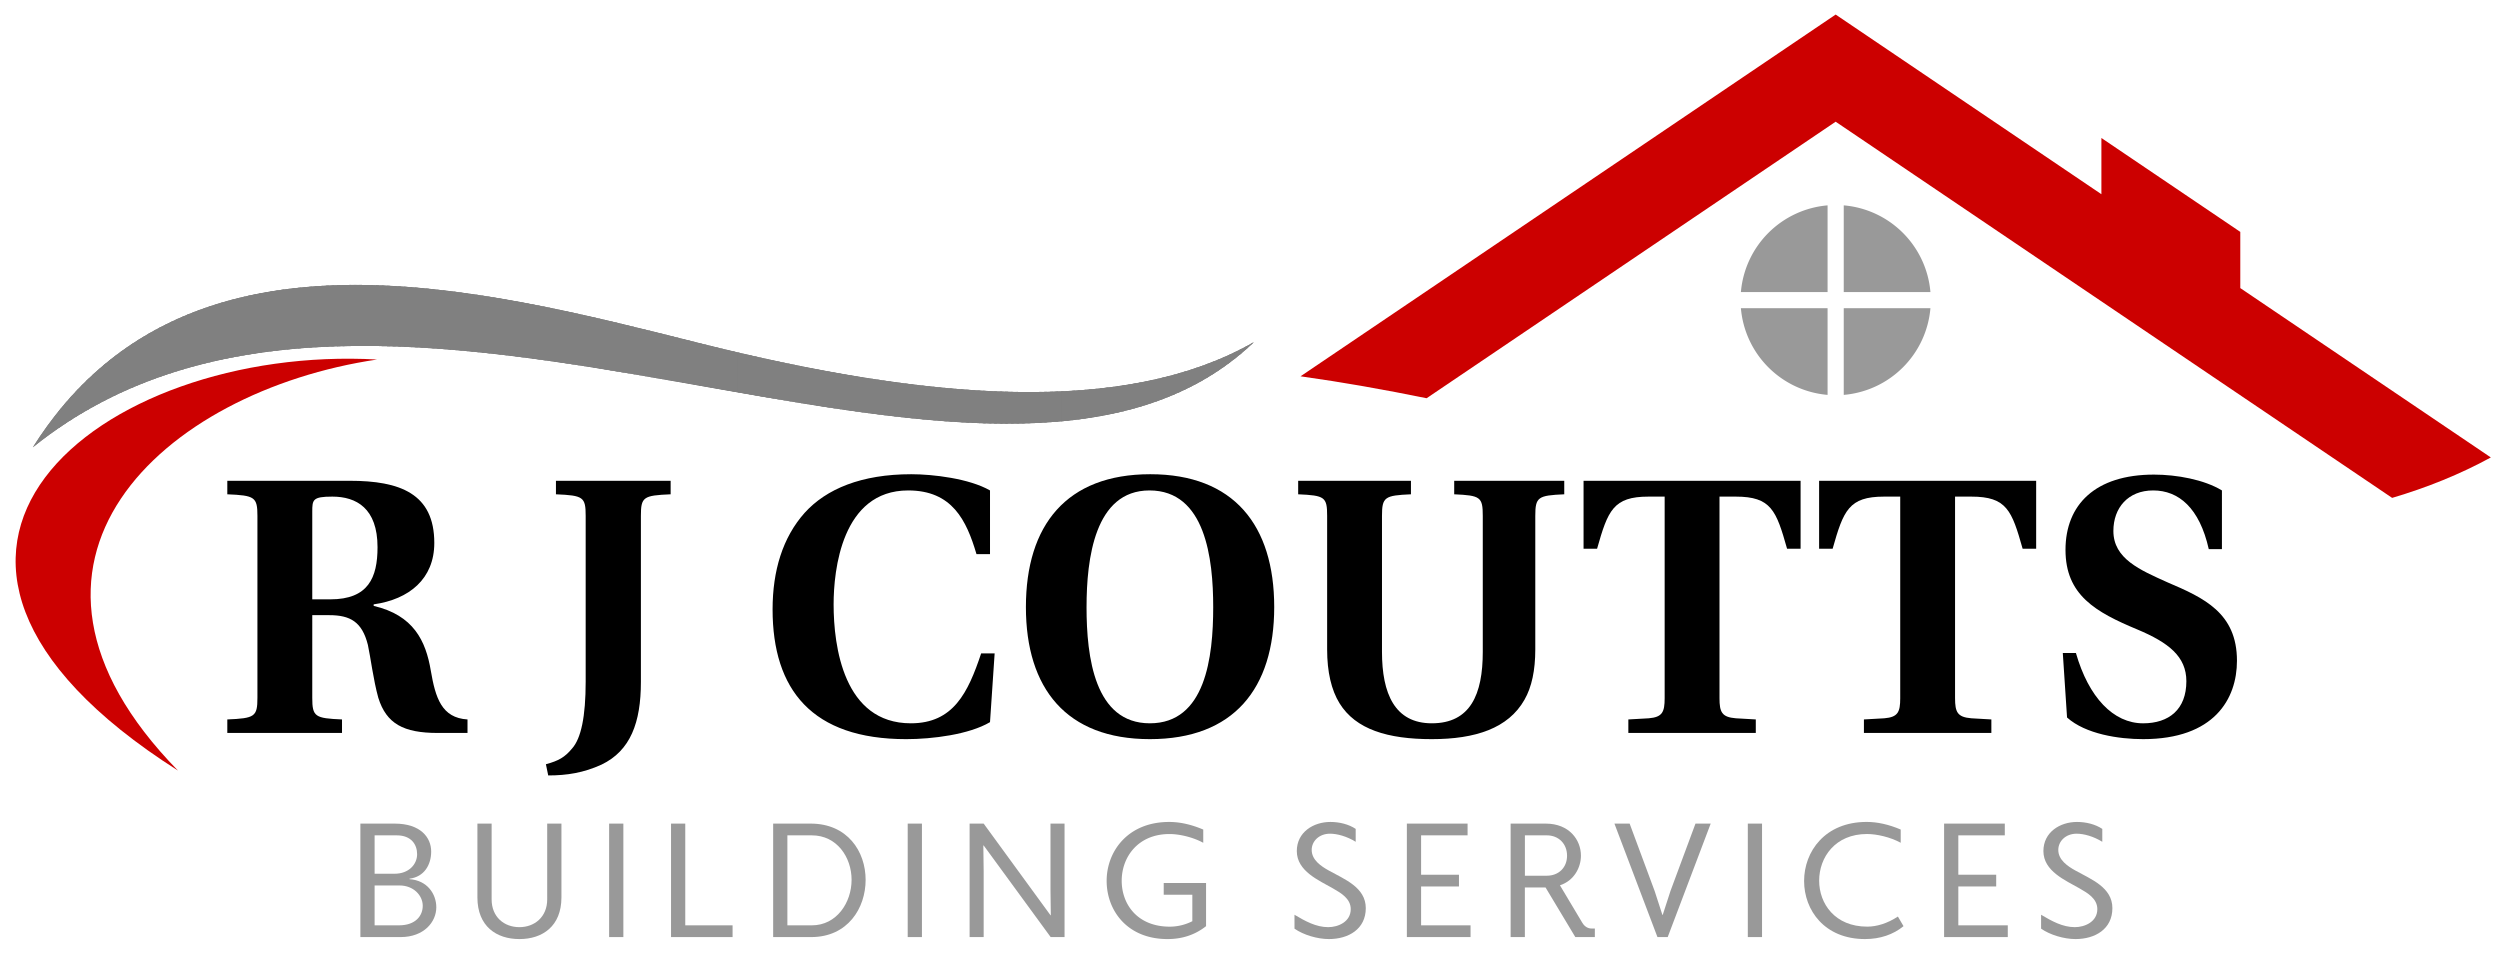 <svg id="Layer_1" data-name="Layer 1" xmlns="http://www.w3.org/2000/svg" xmlns:xlink="http://www.w3.org/1999/xlink" viewBox="0 0 5120.79 1970.19"><defs><style>.cls-1,.cls-5,.cls-7{fill:gray;}.cls-1{clip-rule:evenodd;}.cls-2,.cls-4{fill:#999;}.cls-3{fill:#c00;}.cls-3,.cls-4,.cls-5{fill-rule:evenodd;}.cls-6{clip-path:url(#clip-path);}</style><clipPath id="clip-path"><path class="cls-1" d="M1432.44,702.78c467.2,117.39,870.81,150,1136-2C2034.91,1210.32,787.48,336,67.22,916.28,373.72,430,975.72,588,1432.44,702.78Z"/></clipPath></defs><title>2.1</title><path d="M639.62,1429.35c0,38.76,5.55,41.92,60.92,44.3v27.68H465.6v-27.68c56.16-2.38,61.69-5.54,61.69-44.3V1056.78c0-38.76-5.53-41.92-61.69-44.3V984.8H716.36c102.82,0,173.23,26.1,173.23,127.35,0,73.56-51.41,115.49-124.19,125.78v3.16c81.47,19,106.78,71.19,117.07,132.89,9.49,55.37,22.14,96.51,75.14,99.67v27.68h-60.9c-70.41,0-105.21-19-121.82-72-10.28-37.17-15.82-83-21.35-108.37-11.87-47.46-36.39-60.91-79.12-60.91h-34.8Zm0-201.71H676.8c77.52,0,96.5-44.3,96.5-106.79,0-79.89-43.5-103.62-92.54-103.62-40.34,0-41.14,6.32-41.14,30.84Z"/><path d="M1312.76,1396.92c0,83.06-21.35,140.8-80.68,169.27-36.39,16.61-70.39,22.16-109.16,22.16l-4.74-22.94c26.1-7.12,38.76-14.24,53.78-32.43,18.2-20.57,27.69-64.87,27.69-136.86V1056.78c0-38.76-4.75-41.92-60.9-44.3V984.8h234.93v27.68c-56.17,2.38-60.92,5.54-60.92,44.3Z"/><path d="M2037.34,1338.38l-9.49,140.8C1985.13,1504.49,1910,1514,1856.2,1514c-193,0-273.7-101.25-273.7-265.79,0-79.09,20.57-147.13,65.66-197.75,44.3-49,116.27-79.1,218.33-79.1,44.29,0,118.64,8.69,161.36,33.22v130.52h-27.68c-20.57-69.61-49.84-130.52-140-130.52-136.05,0-152.67,163.74-152.67,233.36,0,86.21,20.56,243.62,158.21,243.62,87,0,117.07-62.49,144-143.17Z"/><path d="M2610,1243.46c0,166.9-83.05,270.53-254.71,270.53-170.86,0-253.91-103.63-253.91-270.53,0-167.7,83.05-272.11,254.71-272.11C2527,971.35,2610,1075.76,2610,1243.46Zm-384.43,0c0,102.84,16.61,238.09,129.72,238.09,113.91,0,129.74-135.25,129.74-238.09,0-98.88-15.83-238.89-130.53-238.89C2242.21,1004.57,2225.6,1144.58,2225.6,1243.46Z"/><path d="M3204.09,984.8v27.68c-53.8,2.38-59.33,5.54-59.33,44.3v273.69c0,41.92-7.12,76.73-22.15,102.83-33.22,58.54-100.45,80.69-189.84,80.69-90.18,0-155.84-19.78-189.05-73.56-16.63-26.9-25.32-64.08-25.32-110V1056.78c0-38.76-4.74-41.92-59.33-44.3V984.8h231v27.68c-53.79,2.38-59.33,5.54-59.33,44.3v278.44c0,85.43,26.11,146.33,102.05,146.33,79.1,0,104.41-59.32,104.41-146.33V1056.78c0-38.76-4.75-41.92-58.53-44.3V984.8Z"/><path d="M3522.07,1430.14c0,28.47,4.74,38.76,33.22,41.13l41.13,2.38v27.68H3335.37v-27.68l41.94-2.38c27.68-2.37,32.43-12.66,32.43-41.13V1017.23h-33.23c-72,0-83.06,28.47-105.2,106.78h-27.68V984.8h444.55V1124H3660.5c-22.16-78.31-32.44-106.78-105.21-106.78h-33.22Z"/><path d="M4004.58,1430.14c0,28.47,4.75,38.76,33.22,41.13l41.14,2.38v27.68H3817.89v-27.68l41.94-2.38c27.68-2.37,32.43-12.66,32.43-41.13V1017.23H3859c-72,0-83.06,28.47-105.2,106.78h-27.69V984.8H4170.7V1124H4143c-22.15-78.31-32.43-106.78-105.21-106.78h-33.22Z"/><path d="M4524.26,1124.8c-19-84.63-61.69-120.23-113.88-120.23-51.43,0-81.5,35.6-81.5,83,0,57,54.6,79.9,110.74,105.21C4514,1224.48,4582,1255.32,4582,1353.41c0,78.31-46.66,160.58-192.22,160.58-49.82,0-117.86-10.29-155.82-44.3l-8.7-132.1h26.88c26.12,91,76.73,144,137.64,144,53,0,88.59-28.47,88.59-86.22,0-50.62-36.39-79.09-100.45-106-85.43-35.61-147.13-70.41-147.13-163S4291.72,972.13,4412,972.13c46.68,0,102.82,10.28,139.21,32.44V1124.8Z"/><path class="cls-2" d="M820.51,1919.44H738.17V1687h70.14c53.2,0,74.88,28.46,74.88,57.27,0,27.1-14.24,51.83-44.39,55.56v1c36.25,2.37,54.89,30.15,54.89,57.61C893.69,1888.27,868.62,1919.44,820.51,1919.44Zm-7.8-208.38H767.32v78.62h41c29.14,0,46.08-19.33,46.08-40C854.39,1730,842.52,1711.06,812.71,1711.06Zm5.77,102.66H767.32v81.66h49.79c34.9,0,48.8-20.33,48.8-40C865.91,1834.05,846.94,1813.72,818.48,1813.72Z"/><path class="cls-2" d="M1150,1838.12c0,59.29-39,85.39-86.06,85.39s-86.06-26.1-86.06-85.39V1687H1007v155.19c0,35.91,25.4,56.92,56.91,56.92,30.83,0,56.93-20.67,56.93-56.92V1687H1150Z"/><path class="cls-2" d="M1276.84,1919.44h-29.15V1687h29.15Z"/><path class="cls-2" d="M1500.55,1919.44H1374.49V1687h29.15v208.38h96.91Z"/><path class="cls-2" d="M1661.6,1919.44h-77.94V1687h76.92c75.22,0,112.49,56.93,112.49,115.2C1773.07,1860.15,1736.47,1919.44,1661.6,1919.44Zm1.35-208.38h-50.14v184.32H1663c50.82,0,81.32-46.76,81.32-93.18S1714.11,1711.06,1663,1711.06Z"/><path class="cls-2" d="M1888.42,1919.44h-29.15V1687h29.15Z"/><path class="cls-2" d="M2180.54,1919.44h-28.45l-137.23-187.71h-.68l.68,52.18v135.53h-28.8V1687h28.8l136.88,187.72h.68l-.68-52.19V1687h28.8Z"/><path class="cls-2" d="M2391.45,1923.51c-83,0-124.69-59-124.69-119.27,0-59.63,42.69-120.63,128.08-120.63,22,0,45.07,5.09,69.8,15.59v27.1c-21.68-11.84-49.47-17.94-69.12-17.94-65.06,0-97.93,47.77-97.93,95.54,0,48.46,32.2,94.2,98.6,94.2a102.06,102.06,0,0,0,46.08-11.19V1832.7h-58.62v-24.06h86.74v88.44C2446.34,1916.05,2419.57,1923.51,2391.45,1923.51Z"/><path class="cls-2" d="M2722,1923.51c-23.38,0-52.17-8.47-70.47-21.35V1873.7c21.68,12.87,44,25.41,69.12,25.41,20.67,0,46.08-11.18,46.08-36.93,0-21.34-19.65-32.87-36.26-42.35-28.8-16.61-74.2-35.24-74.2-76.57,0-38.64,33.88-59.65,68.78-59.65,18.64,0,37.62,4.75,51.84,14.24v26.43c-18-11.19-37.95-16.61-52.51-16.61-22.71,0-37.61,15.59-37.61,33.22,0,20.66,19.32,33.53,35.23,42.34,31.52,17.62,75.57,34.23,75.57,76.92C2797.57,1903.18,2762,1923.51,2722,1923.51Z"/><path class="cls-2" d="M3012.16,1919.44H2881.7V1687h124.36v24.06h-95.21v80.64h77.58v24.06h-77.58v79.62h101.31Z"/><path class="cls-2" d="M3266.75,1919.44h-40l-61-101.65h-42.35v101.65h-29.15V1687h71.85c48.1,0,72.15,33.21,72.15,65.74,0,24-13.89,51.16-43,60.65L3241,1890c4.75,8.14,11.87,11.87,18.64,11.87h7.12Zm-98.28-208.38h-45v82.67h45c24.06,0,41.35-16.59,41.35-41S3192.53,1711.06,3168.47,1711.06Z"/><path class="cls-2" d="M3504.05,1687,3416,1919.44h-21L3306.85,1687H3338l51.17,137.91L3405.1,1874h.68l15.93-49.13L3472.88,1687Z"/><path class="cls-2" d="M3609.22,1919.44h-29.15V1687h29.15Z"/><path class="cls-2" d="M3899,1897.08c-21,17.28-48.11,26.43-78.94,26.43-83,0-124.69-59.3-124.69-118.94,0-60.3,42.69-121,128.08-121,22,0,45.07,5.09,69.8,15.59v27.1c-21.68-11.84-49.47-17.94-69.12-17.94-65.06,0-97.93,47.77-97.93,95.54,0,47.09,32.2,94.2,98.6,94.2,19,0,41-6.44,62.69-20.68Z"/><path class="cls-2" d="M4112.58,1919.44H3982.13V1687h124.35v24.06h-95.21v80.64h77.58v24.06h-77.58v79.62h101.31Z"/><path class="cls-2" d="M4251.27,1923.51c-23.38,0-52.17-8.47-70.48-21.35V1873.7c21.69,12.87,44.05,25.41,69.13,25.41,20.66,0,46.07-11.18,46.07-36.93,0-21.34-19.64-32.87-36.25-42.35-28.8-16.61-74.2-35.24-74.2-76.57,0-38.64,33.88-59.65,68.78-59.65,18.64,0,37.62,4.75,51.84,14.24v26.43c-17.95-11.19-37.95-16.61-52.52-16.61-22.7,0-37.6,15.59-37.6,33.22,0,20.66,19.31,33.53,35.23,42.34,31.51,17.62,75.57,34.23,75.57,76.92C4326.84,1903.18,4291.26,1923.51,4251.27,1923.51Z"/><path class="cls-3" d="M3760,29.81l544.33,368V282.65L4548,447.38,4588.82,475V590.1L5102,937c-63,34.43-130.78,61.73-202.15,82.83L4548,782,3760,249.29,2972,782l-49.89,33.72c-85.47-17.41-171.82-32.83-258.22-44.93L2972,562.52Z"/><path class="cls-4" d="M3776.58,420.64a194.86,194.86,0,0,1,177.55,177.55H3776.58V420.64Zm-33.12,177.55H3565.91a194.85,194.85,0,0,1,177.55-177.55V598.19Zm210.67,33.12a194.87,194.87,0,0,1-177.55,177.55V631.31ZM3743.46,808.86a194.86,194.86,0,0,1-177.55-177.55h177.55Z"/><path class="cls-5" d="M1432.44,702.78c467.2,117.39,870.81,150,1136-2C2034.91,1210.32,787.48,336,67.22,916.28,373.72,430,975.72,588,1432.44,702.78Z"/><g class="cls-6"><rect class="cls-7" x="67.23" y="335.93" width="58.44" height="874.32"/><rect class="cls-7" x="119.96" y="335.93" width="17.11" height="874.32"/><rect class="cls-7" x="131.37" y="335.93" width="17.11" height="874.32"/><rect class="cls-7" x="142.77" y="335.93" width="17.11" height="874.32"/><rect class="cls-7" x="154.18" y="335.93" width="17.11" height="874.32"/><rect class="cls-7" x="165.59" y="335.93" width="17.11" height="874.32"/><rect class="cls-7" x="177" y="335.93" width="17.11" height="874.32"/><rect class="cls-7" x="188.4" y="335.94" width="17.11" height="874.32"/><rect class="cls-7" x="199.81" y="335.94" width="17.11" height="874.32"/><rect class="cls-7" x="211.22" y="335.94" width="17.11" height="874.32"/><rect class="cls-7" x="222.63" y="335.94" width="17.11" height="874.32"/><rect class="cls-7" x="234.03" y="335.94" width="17.11" height="874.32"/><rect class="cls-7" x="245.44" y="335.94" width="17.11" height="874.32"/><rect class="cls-7" x="256.85" y="335.94" width="17.11" height="874.32"/><rect class="cls-7" x="268.25" y="335.94" width="17.11" height="874.32"/><rect class="cls-7" x="279.66" y="335.94" width="17.11" height="874.32"/><rect class="cls-7" x="291.07" y="335.94" width="17.11" height="874.32"/><rect class="cls-7" x="302.48" y="335.94" width="17.11" height="874.32"/><rect class="cls-7" x="313.88" y="335.94" width="17.11" height="874.32"/><rect class="cls-7" x="325.29" y="335.94" width="17.11" height="874.32"/><rect class="cls-7" x="336.7" y="335.94" width="17.11" height="874.32"/><rect class="cls-7" x="348.11" y="335.94" width="17.11" height="874.32"/><rect class="cls-7" x="359.51" y="335.94" width="17.11" height="874.32"/><rect class="cls-7" x="370.92" y="335.94" width="17.11" height="874.32"/><rect class="cls-7" x="382.33" y="335.94" width="17.11" height="874.32"/><rect class="cls-7" x="393.73" y="335.94" width="17.11" height="874.32"/><rect class="cls-7" x="405.14" y="335.94" width="17.11" height="874.32"/><rect class="cls-7" x="416.55" y="335.94" width="17.11" height="874.32"/><rect class="cls-7" x="427.96" y="335.94" width="17.11" height="874.32"/><rect class="cls-7" x="439.36" y="335.94" width="17.11" height="874.32"/><rect class="cls-7" x="450.77" y="335.94" width="17.11" height="874.32"/><rect class="cls-7" x="462.18" y="335.94" width="17.11" height="874.32"/><rect class="cls-7" x="473.59" y="335.94" width="17.11" height="874.32"/><rect class="cls-7" x="484.99" y="335.95" width="17.11" height="874.32"/><rect class="cls-7" x="496.4" y="335.95" width="17.11" height="874.32"/><rect class="cls-7" x="507.81" y="335.95" width="17.11" height="874.32"/><rect class="cls-7" x="519.21" y="335.95" width="17.11" height="874.32"/><rect class="cls-7" x="530.62" y="335.95" width="17.11" height="874.32"/><rect class="cls-7" x="542.03" y="335.95" width="17.11" height="874.32"/><rect class="cls-7" x="553.44" y="335.95" width="17.11" height="874.32"/><rect class="cls-7" x="564.84" y="335.95" width="17.11" height="874.32"/><rect class="cls-7" x="576.25" y="335.95" width="17.11" height="874.32"/><rect class="cls-7" x="587.66" y="335.95" width="17.11" height="874.32"/><rect class="cls-7" x="599.06" y="335.95" width="17.11" height="874.32"/><rect class="cls-7" x="610.47" y="335.95" width="17.11" height="874.32"/><rect class="cls-7" x="621.88" y="335.95" width="17.11" height="874.32"/><rect class="cls-7" x="633.29" y="335.95" width="17.11" height="874.32"/><rect class="cls-7" x="644.69" y="335.95" width="17.11" height="874.32"/><rect class="cls-7" x="656.1" y="335.95" width="17.11" height="874.32"/><rect class="cls-7" x="667.51" y="335.95" width="17.11" height="874.32"/><rect class="cls-7" x="678.92" y="335.95" width="17.11" height="874.32"/><rect class="cls-7" x="690.32" y="335.95" width="17.11" height="874.32"/><rect class="cls-7" x="701.73" y="335.95" width="17.11" height="874.32"/><rect class="cls-7" x="713.14" y="335.95" width="17.11" height="874.32"/><rect class="cls-7" x="724.54" y="335.95" width="17.11" height="874.32"/><rect class="cls-7" x="735.95" y="335.95" width="17.11" height="874.32"/><rect class="cls-7" x="747.36" y="335.95" width="17.11" height="874.32"/><rect class="cls-7" x="758.77" y="335.95" width="17.11" height="874.32"/><rect class="cls-7" x="770.17" y="335.96" width="17.11" height="874.32"/><rect class="cls-7" x="781.58" y="335.96" width="17.11" height="874.32"/><rect class="cls-7" x="792.99" y="335.96" width="17.11" height="874.32"/><rect class="cls-7" x="804.4" y="335.96" width="17.11" height="874.32"/><rect class="cls-7" x="815.8" y="335.96" width="17.11" height="874.32"/><rect class="cls-7" x="827.21" y="335.96" width="17.11" height="874.32"/><rect class="cls-7" x="838.62" y="335.96" width="17.11" height="874.32"/><rect class="cls-7" x="850.02" y="335.96" width="17.11" height="874.32"/><rect class="cls-7" x="861.43" y="335.96" width="17.11" height="874.32"/><rect class="cls-7" x="872.84" y="335.96" width="17.11" height="874.32"/><rect class="cls-7" x="884.25" y="335.96" width="17.11" height="874.32"/><rect class="cls-7" x="895.65" y="335.96" width="17.11" height="874.32"/><rect class="cls-7" x="907.06" y="335.96" width="17.11" height="874.32"/><rect class="cls-7" x="918.47" y="335.96" width="17.11" height="874.32"/><rect class="cls-7" x="929.88" y="335.96" width="17.11" height="874.32"/><rect class="cls-7" x="941.28" y="335.96" width="17.11" height="874.32"/><rect class="cls-7" x="952.69" y="335.96" width="17.11" height="874.32"/><rect class="cls-7" x="964.1" y="335.96" width="17.11" height="874.32"/><rect class="cls-7" x="975.5" y="335.96" width="17.11" height="874.32"/><rect class="cls-7" x="986.91" y="335.96" width="17.11" height="874.32"/><rect class="cls-7" x="998.32" y="335.96" width="17.11" height="874.32"/><rect class="cls-7" x="1009.73" y="335.96" width="17.11" height="874.32"/><rect class="cls-7" x="1021.13" y="335.96" width="17.11" height="874.32"/><rect class="cls-7" x="1032.54" y="335.96" width="17.11" height="874.32"/><rect class="cls-7" x="1043.95" y="335.96" width="17.11" height="874.32"/><rect class="cls-7" x="1055.36" y="335.96" width="17.11" height="874.32"/><rect class="cls-7" x="1066.76" y="335.97" width="17.11" height="874.32"/><rect class="cls-7" x="1078.17" y="335.97" width="17.11" height="874.32"/><rect class="cls-7" x="1089.58" y="335.97" width="17.11" height="874.32"/><rect class="cls-7" x="1100.98" y="335.97" width="17.11" height="874.32"/><rect class="cls-7" x="1112.39" y="335.97" width="17.11" height="874.32"/><rect class="cls-7" x="1123.8" y="335.97" width="17.11" height="874.32"/><rect class="cls-7" x="1135.21" y="335.97" width="17.11" height="874.32"/><rect class="cls-7" x="1146.61" y="335.97" width="17.11" height="874.32"/><rect class="cls-7" x="1158.02" y="335.97" width="17.11" height="874.32"/><rect class="cls-7" x="1169.43" y="335.97" width="17.11" height="874.32"/><rect class="cls-7" x="1180.83" y="335.97" width="17.11" height="874.32"/><rect class="cls-7" x="1192.24" y="335.97" width="17.11" height="874.32"/><rect class="cls-7" x="1203.65" y="335.97" width="17.11" height="874.32"/><rect class="cls-7" x="1215.06" y="335.97" width="17.11" height="874.32"/><rect class="cls-7" x="1226.46" y="335.97" width="17.11" height="874.32"/><rect class="cls-7" x="1237.87" y="335.97" width="17.11" height="874.32"/><rect class="cls-7" x="1249.28" y="335.97" width="17.11" height="874.32"/><rect class="cls-7" x="1260.69" y="335.97" width="17.11" height="874.32"/><rect class="cls-7" x="1272.09" y="335.97" width="17.11" height="874.32"/><rect class="cls-7" x="1283.5" y="335.97" width="17.11" height="874.32"/><rect class="cls-7" x="1294.91" y="335.97" width="17.11" height="874.32"/><rect class="cls-7" x="1306.32" y="335.97" width="17.11" height="874.32"/><rect class="cls-7" x="1317.72" y="335.97" width="17.11" height="874.32"/><rect class="cls-7" x="1329.13" y="335.97" width="17.11" height="874.32"/><rect class="cls-7" x="1340.54" y="335.97" width="17.11" height="874.32"/><rect class="cls-7" x="1351.94" y="335.97" width="17.11" height="874.32"/><rect class="cls-7" x="1363.35" y="335.98" width="17.11" height="874.32"/><rect class="cls-7" x="1374.76" y="335.98" width="17.11" height="874.32"/><rect class="cls-7" x="1386.17" y="335.98" width="17.11" height="874.32"/><rect class="cls-7" x="1397.57" y="335.98" width="17.11" height="874.32"/><rect class="cls-7" x="1408.98" y="335.98" width="17.11" height="874.32"/><rect class="cls-7" x="1420.39" y="335.98" width="17.11" height="874.32"/><rect class="cls-7" x="1431.8" y="335.98" width="17.11" height="874.32"/><rect class="cls-7" x="1443.2" y="335.98" width="17.11" height="874.32"/><rect class="cls-7" x="1454.61" y="335.98" width="17.11" height="874.32"/><rect class="cls-7" x="1466.02" y="335.98" width="17.11" height="874.32"/><rect class="cls-7" x="1477.42" y="335.98" width="17.11" height="874.32"/><rect class="cls-7" x="1488.83" y="335.98" width="17.11" height="874.32"/><rect class="cls-7" x="1500.24" y="335.98" width="17.11" height="874.32"/><rect class="cls-7" x="1511.65" y="335.98" width="17.11" height="874.32"/><rect class="cls-7" x="1523.05" y="335.98" width="17.11" height="874.32"/><rect class="cls-7" x="1534.46" y="335.98" width="17.11" height="874.32"/><rect class="cls-7" x="1545.87" y="335.98" width="17.11" height="874.32"/><rect class="cls-7" x="1557.27" y="335.98" width="17.11" height="874.32"/><rect class="cls-7" x="1568.68" y="335.98" width="17.11" height="874.32"/><rect class="cls-7" x="1580.09" y="335.98" width="17.11" height="874.32"/><rect class="cls-7" x="1591.5" y="335.98" width="17.11" height="874.32"/><rect class="cls-7" x="1602.9" y="335.98" width="17.11" height="874.32"/><rect class="cls-7" x="1614.31" y="335.98" width="17.11" height="874.32"/><rect class="cls-7" x="1625.72" y="335.98" width="17.11" height="874.32"/><rect class="cls-7" x="1637.13" y="335.98" width="17.11" height="874.32"/><rect class="cls-7" x="1648.53" y="335.98" width="17.11" height="874.32"/><rect class="cls-7" x="1659.94" y="335.99" width="17.11" height="874.32"/><rect class="cls-7" x="1671.35" y="335.99" width="17.11" height="874.32"/><rect class="cls-7" x="1682.75" y="335.99" width="17.11" height="874.32"/><rect class="cls-7" x="1694.16" y="335.99" width="17.11" height="874.32"/><rect class="cls-7" x="1705.57" y="335.99" width="17.11" height="874.32"/><rect class="cls-7" x="1716.98" y="335.99" width="17.11" height="874.32"/><rect class="cls-7" x="1728.38" y="335.99" width="17.11" height="874.32"/><rect class="cls-7" x="1739.79" y="335.99" width="17.11" height="874.32"/><rect class="cls-7" x="1751.2" y="335.99" width="17.11" height="874.32"/><rect class="cls-7" x="1762.61" y="335.99" width="17.11" height="874.32"/><rect class="cls-7" x="1774.01" y="335.99" width="17.11" height="874.32"/><rect class="cls-7" x="1785.42" y="335.99" width="17.11" height="874.32"/><rect class="cls-7" x="1796.83" y="335.99" width="17.11" height="874.32"/><rect class="cls-7" x="1808.23" y="335.99" width="17.11" height="874.32"/><rect class="cls-7" x="1819.64" y="335.99" width="17.11" height="874.32"/><rect class="cls-7" x="1831.05" y="335.99" width="17.11" height="874.32"/><rect class="cls-7" x="1842.46" y="335.99" width="17.11" height="874.32"/><rect class="cls-7" x="1853.86" y="335.99" width="17.11" height="874.32"/><rect class="cls-7" x="1865.27" y="335.99" width="17.11" height="874.32"/><rect class="cls-7" x="1876.68" y="335.99" width="17.11" height="874.32"/><rect class="cls-7" x="1888.09" y="335.99" width="17.11" height="874.32"/><rect class="cls-7" x="1899.49" y="335.99" width="17.11" height="874.32"/><rect class="cls-7" x="1910.9" y="335.99" width="17.11" height="874.32"/><rect class="cls-7" x="1922.31" y="335.99" width="17.11" height="874.32"/><rect class="cls-7" x="1933.71" y="335.99" width="17.11" height="874.32"/><rect class="cls-7" x="1945.12" y="336" width="17.11" height="874.32"/><rect class="cls-7" x="1956.53" y="336" width="17.11" height="874.32"/><rect class="cls-7" x="1967.94" y="336" width="17.11" height="874.32"/><rect class="cls-7" x="1979.34" y="336" width="17.11" height="874.32"/><rect class="cls-7" x="1990.75" y="336" width="17.11" height="874.32"/><rect class="cls-7" x="2002.16" y="336" width="17.11" height="874.32"/><rect class="cls-7" x="2013.57" y="336" width="17.11" height="874.32"/><rect class="cls-7" x="2024.97" y="336" width="17.11" height="874.32"/><rect class="cls-7" x="2036.38" y="336" width="17.11" height="874.32"/><rect class="cls-7" x="2047.79" y="336" width="17.11" height="874.32"/><rect class="cls-7" x="2059.19" y="336" width="17.11" height="874.32"/><rect class="cls-7" x="2070.6" y="336" width="17.11" height="874.32"/><rect class="cls-7" x="2082.01" y="336" width="17.11" height="874.32"/><rect class="cls-7" x="2093.42" y="336" width="17.11" height="874.32"/><rect class="cls-7" x="2104.82" y="336" width="17.11" height="874.32"/><rect class="cls-7" x="2116.23" y="336" width="17.11" height="874.32"/><rect class="cls-7" x="2127.64" y="336" width="17.11" height="874.32"/><rect class="cls-7" x="2139.05" y="336" width="17.11" height="874.32"/><rect class="cls-7" x="2150.45" y="336" width="17.11" height="874.32"/><rect class="cls-7" x="2161.86" y="336" width="17.11" height="874.32"/><rect class="cls-7" x="2173.27" y="336" width="17.11" height="874.32"/><rect class="cls-7" x="2184.67" y="336" width="17.11" height="874.32"/><rect class="cls-7" x="2196.08" y="336" width="17.11" height="874.32"/><rect class="cls-7" x="2207.49" y="336" width="17.11" height="874.32"/><rect class="cls-7" x="2218.9" y="336.01" width="17.11" height="874.32"/><rect class="cls-7" x="2230.3" y="336.01" width="17.11" height="874.32"/><rect class="cls-7" x="2241.71" y="336.01" width="17.11" height="874.32"/><rect class="cls-7" x="2253.12" y="336.01" width="17.11" height="874.32"/><rect class="cls-7" x="2264.52" y="336.01" width="17.11" height="874.32"/><rect class="cls-7" x="2275.93" y="336.01" width="17.11" height="874.32"/><rect class="cls-7" x="2287.34" y="336.01" width="17.11" height="874.32"/><rect class="cls-7" x="2298.75" y="336.01" width="17.11" height="874.32"/><rect class="cls-7" x="2310.15" y="336.01" width="17.11" height="874.32"/><rect class="cls-7" x="2321.56" y="336.01" width="17.11" height="874.32"/><rect class="cls-7" x="2332.97" y="336.01" width="17.11" height="874.32"/><rect class="cls-7" x="2344.38" y="336.01" width="17.11" height="874.32"/><rect class="cls-7" x="2355.78" y="336.01" width="17.11" height="874.32"/><rect class="cls-7" x="2367.19" y="336.01" width="17.11" height="874.32"/><rect class="cls-7" x="2378.6" y="336.01" width="17.11" height="874.32"/><rect class="cls-7" x="2390" y="336.01" width="17.11" height="874.32"/><rect class="cls-7" x="2401.41" y="336.01" width="17.11" height="874.32"/><rect class="cls-7" x="2412.82" y="336.01" width="17.11" height="874.32"/><rect class="cls-7" x="2424.23" y="336.01" width="17.11" height="874.32"/><rect class="cls-7" x="2435.63" y="336.01" width="17.11" height="874.32"/><rect class="cls-7" x="2447.04" y="336.01" width="17.11" height="874.32"/><rect class="cls-7" x="2458.45" y="336.01" width="17.11" height="874.32"/><rect class="cls-7" x="2469.86" y="336.01" width="17.11" height="874.32"/><rect class="cls-7" x="2481.26" y="336.01" width="17.11" height="874.32"/><rect class="cls-7" x="2492.67" y="336.01" width="17.11" height="874.32"/><rect class="cls-7" x="2504.08" y="336.01" width="17.11" height="874.32"/><rect class="cls-7" x="2515.48" y="336.02" width="17.11" height="874.32"/><rect class="cls-7" x="2526.89" y="336.02" width="17.11" height="874.32"/><rect class="cls-7" x="2538.3" y="336.02" width="17.11" height="874.32"/><rect class="cls-7" x="2549.71" y="336.02" width="17.11" height="874.32"/><rect class="cls-7" x="2561.11" y="336.02" width="7.29" height="874.32"/></g><path class="cls-3" d="M772.41,736.42c-437.74,64.69-825.73,414.78-407.86,842C-337.83,1131.93,205.1,704.54,772.41,736.42Z"/></svg>